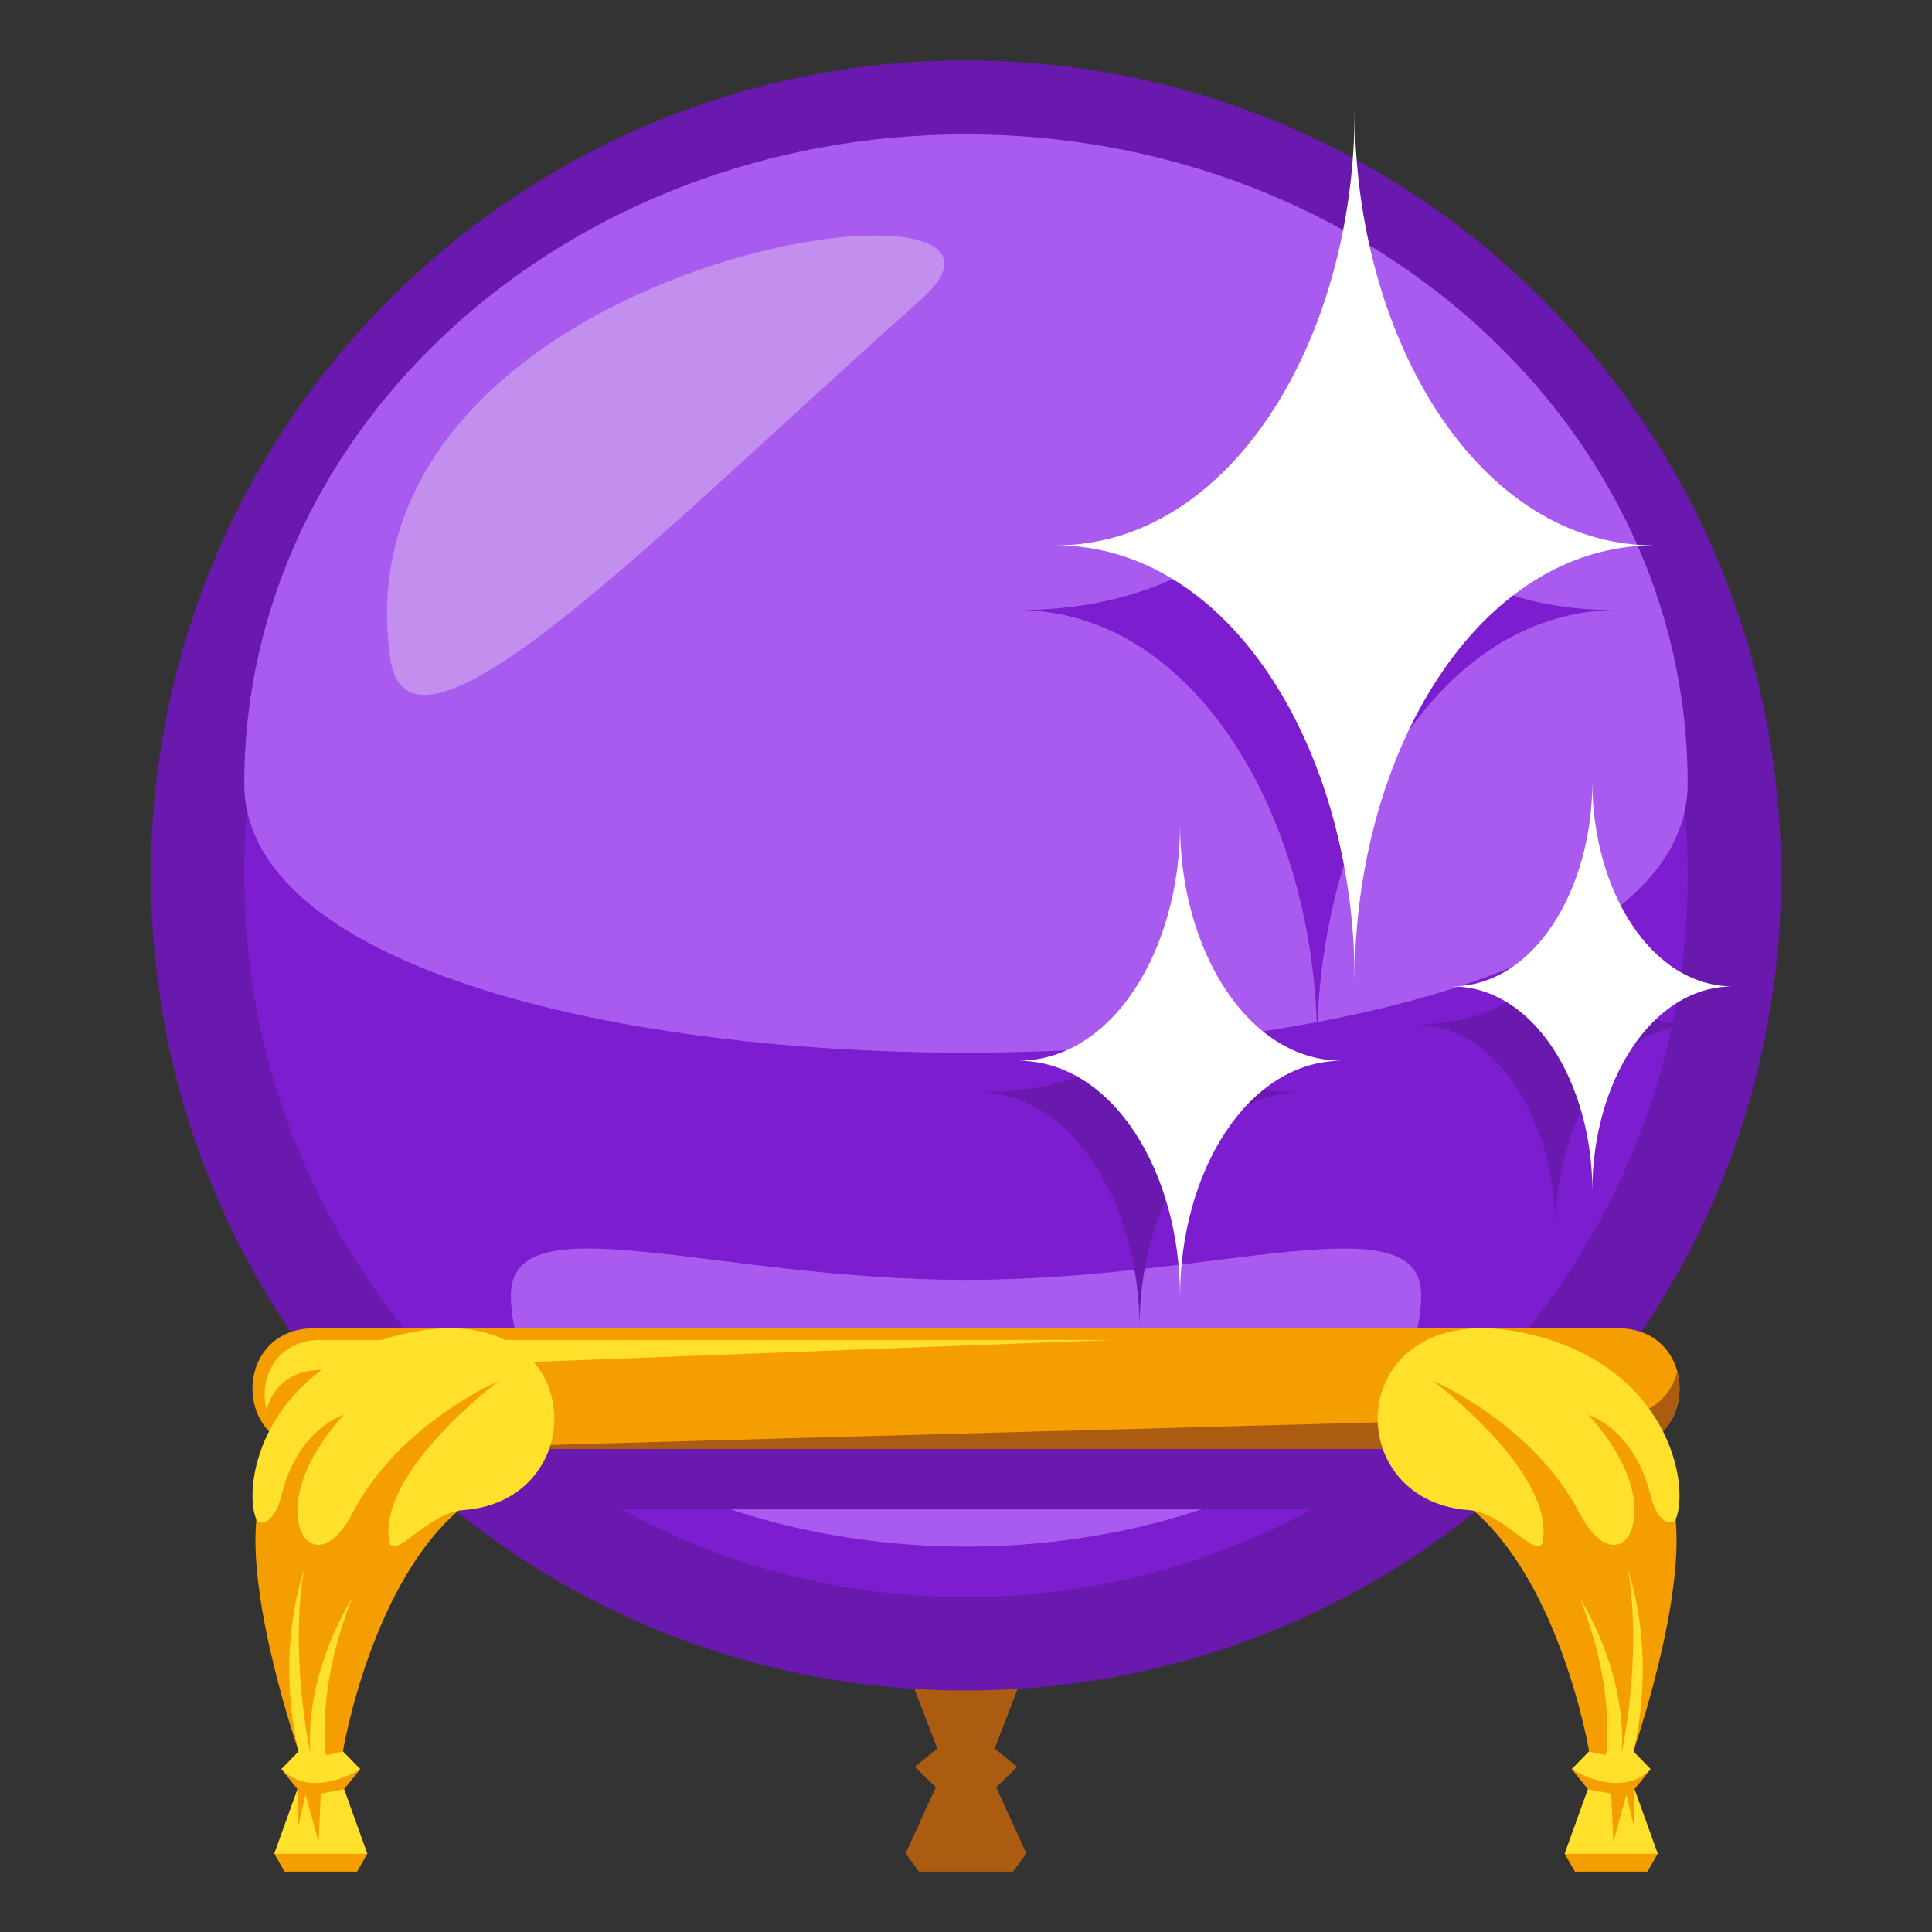 <svg xmlns="http://www.w3.org/2000/svg" width="64" height="64"><rect width="100%" height="100%" fill="#333333" stroke="none"/><path fill="#AB5C10" d="M33.695 58.527l-.746-.603L36 50h-8l3.051 7.924-.746.603.695.68-1 2.189.44.604h3.119l.441-.604-1-2.189z"/><path fill="#6919AD" d="M5 29C5 14.093 17.094 2 32 2c14.912 0 27 12.093 27 27 0 14.912-12.088 27-27 27C17.094 56 5 43.912 5 29z"/><path fill="#7C1DCF" d="M8.092 29C8.092 15.8 18.801 5.092 32 5.092 45.205 5.092 55.908 15.8 55.908 29c0 13.205-10.703 23.908-23.908 23.908C18.801 52.908 8.092 42.205 8.092 29z"/><path fill="#AA5BEF" d="M8.092 25.959C8.092 14.085 18.803 4.451 32 4.451c13.205 0 23.906 9.634 23.906 21.508 0 11.883-47.814 11.883-47.814 0z"/><path fill-rule="evenodd" clip-rule="evenodd" fill="#C28FEF" d="M12.926 21.798c.64 4.494 9.049-4.298 17.564-11.856 5.496-4.861-19.486-1.662-17.564 11.856z"/><path fill="#AA5BEF" d="M16.924 42.91c0-3.162 6.753-.512 15.074-.512 8.33 0 15.08-2.65 15.08.512 0 4.932-7.541 8.324-15.078 8.324s-15.076-3.392-15.076-8.324z"/><path fill="#7C1DCF" d="M44.463 9.276c0 7.614-4.943 10.935-10.744 10.935 5.801 0 9.914 6.813 9.914 14.43 0-7.616 4.121-14.43 9.922-14.43-5.801 0-9.092-3.32-9.092-10.935z"/><path fill="#6919AD" d="M38.576 31.084c0 4.129-3.059 5.096-6.199 5.096 3.141 0 5.371 3.691 5.371 7.816 0-4.125 2.232-7.816 5.373-7.816-3.141 0-4.545-.967-4.545-5.096zm13.725-2.226c0 3.578-2.705 5.083-5.43 5.083 2.725 0 4.658 3.201 4.658 6.775 0-3.574 1.936-6.775 4.664-6.775-2.728 0-3.892-1.504-3.892-5.083z"/><path fill="#FFF" d="M44.875 3.641c0 7.614-4.111 14.426-9.912 14.426 5.801 0 9.912 6.813 9.912 14.429 0-7.615 4.121-14.429 9.922-14.429-5.801-.001-9.922-6.812-9.922-14.426zm7.873 22.256c0 3.579-1.934 6.778-4.658 6.778 2.725 0 4.658 3.201 4.658 6.775 0-3.574 1.936-6.775 4.664-6.775-2.728.001-4.664-3.198-4.664-6.778zM39.09 27.322c0 4.129-2.229 7.816-5.371 7.816 3.143 0 5.371 3.691 5.371 7.818 0-4.127 2.232-7.818 5.373-7.818-3.141.001-5.373-3.687-5.373-7.816z"/><path fill="#6919AD" d="M16.545 46h30.91v4h-30.91z"/><path fill="#F59E01" d="M10.402 48H53.6c2.717 0 2.717-4 0-4H10.402c-2.718 0-2.718 4 0 4z"/><path fill="#FFE12C" d="M10.613 45.383l26.262-.996H10.613c-1.464 0-2.054 1.275-1.781 2.314.187-.715.775-1.318 1.781-1.318z"/><path fill="#AB5C10" d="M53.6 46.904S12.427 48 14.039 48H53.6c1.611 0 2.258-1.402 1.959-2.547-.205.785-.854 1.451-1.959 1.451z"/><path fill="#F59E01" d="M54.679 58.606l-.574-.588s1.677-4.813 1.403-7.682l-2.695-4.622-5.92-.397 1.476 4.372c3.272 2.321 4.273 8.329 4.273 8.329l-.574.588.535.665-.77 2.138.339.591h2.402l.339-.591-.77-2.138.536-.665z"/><path fill="#FFE12C" d="M50.654 44.192c-6.113-1.424-6.47 5.515-1.998 5.832 1.18.083 2.335 1.757 2.455 1.01.368-2.289-3.634-5.289-3.634-5.289s3.32 1.434 4.837 4.362c.772 1.494 1.654 1.269 1.805.269.257-1.718-1.516-3.512-1.516-3.512s1.522.438 2.075 2.676c.25 1.012.754.975.829.797.489-1.168-.257-5.072-4.853-6.145zm3.281 7.819c.479 2.968-.224 6.096-.224 6.096s.326-2.305-1.38-5.181c1.233 3.119.866 5.22.866 5.22l-.556-.127-.574.588s1.595 1.033 2.611 0l-.574-.588s.809-2.881-.169-6.008zm.209 7.26v1.327l-.266-1.153-.432 1.57-.073-1.599-.77-.145-.77 2.138h3.08z"/><path fill="#F59E01" d="M9.321 58.606l.574-.588s-1.677-4.813-1.403-7.682l2.695-4.622 5.92-.397-1.476 4.372c-3.272 2.321-4.273 8.329-4.273 8.329l.574.588-.535.665.77 2.138-.339.591H9.426l-.339-.591.77-2.138-.536-.665z"/><path fill="#FFE12C" d="M13.346 44.192c6.113-1.424 6.47 5.515 1.998 5.832-1.18.083-2.335 1.757-2.455 1.01-.368-2.289 3.634-5.289 3.634-5.289s-3.32 1.434-4.837 4.362c-.772 1.494-1.654 1.269-1.805.269-.257-1.718 1.516-3.512 1.516-3.512s-1.522.438-2.075 2.676c-.25 1.012-.754.975-.829.797-.489-1.168.257-5.072 4.853-6.145zm-3.281 7.819c-.479 2.968.224 6.096.224 6.096s-.326-2.305 1.38-5.181c-1.233 3.119-.866 5.22-.866 5.22l.556-.127.574.588s-1.595 1.033-2.611 0l.574-.588s-.809-2.881.169-6.008zm-.209 7.26v1.327l.266-1.153.432 1.57.073-1.599.77-.145.77 2.138h-3.08z"/></svg>